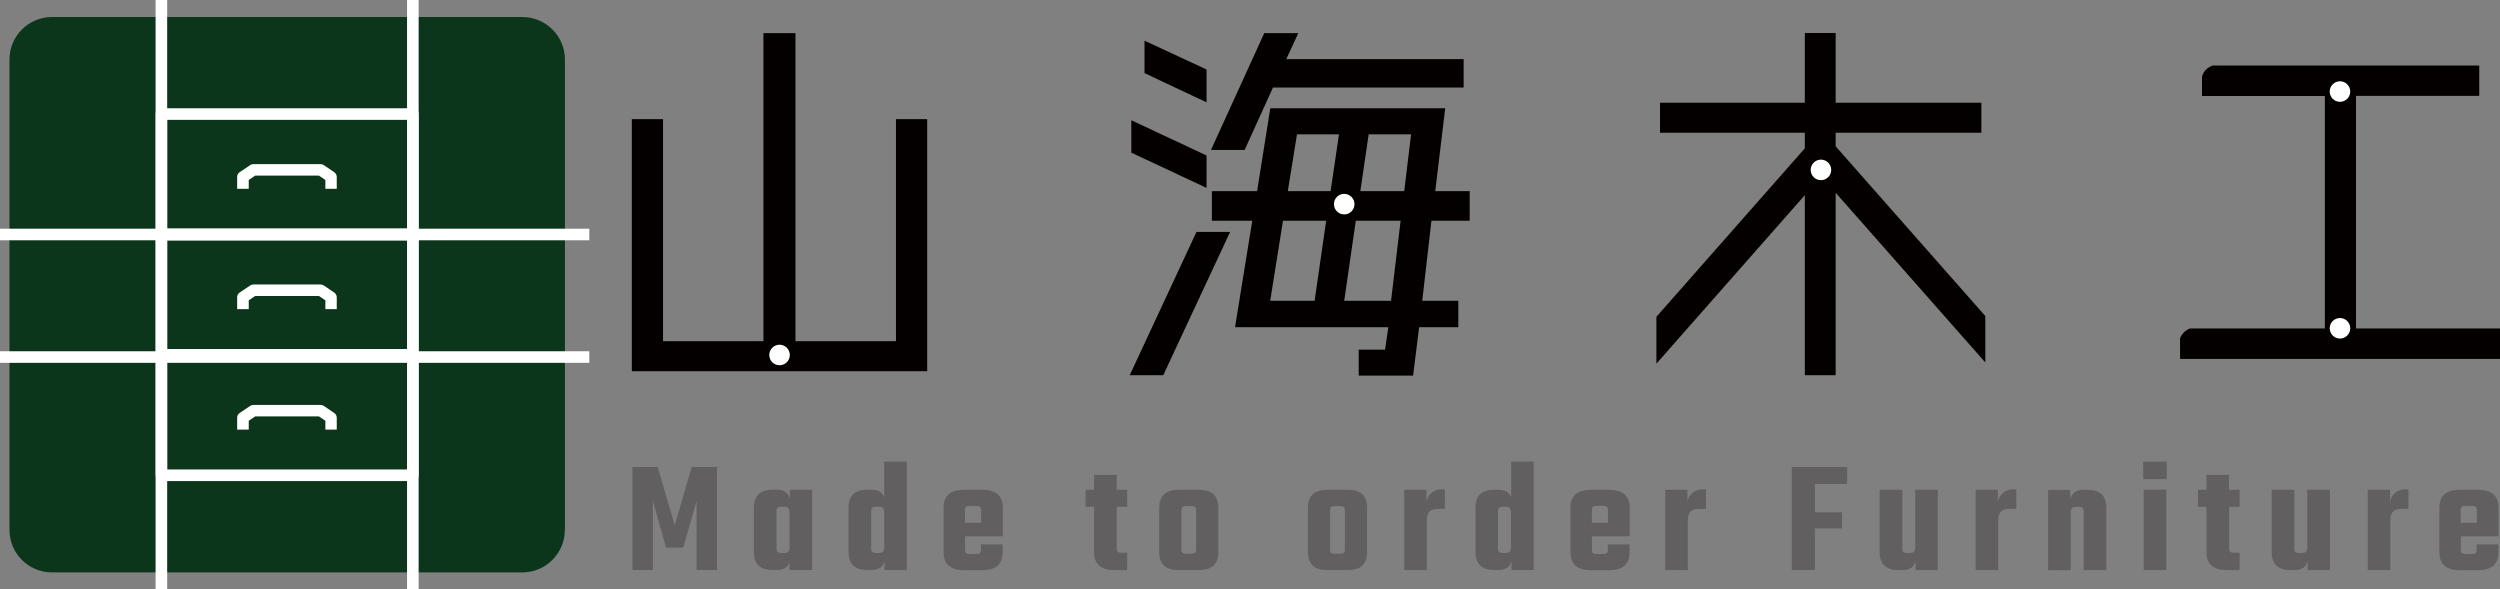 <?xml version="1.0" encoding="utf-8"?>
<!-- Generator: Adobe Illustrator 24.2.1, SVG Export Plug-In . SVG Version: 6.00 Build 0)  -->
<svg version="1.1" id="レイヤー_1" xmlns="http://www.w3.org/2000/svg" xmlns:xlink="http://www.w3.org/1999/xlink" x="0px"
	 y="0px" viewBox="0 0 248.25 58.52" style="enable-background:new 0 0 248.25 58.52;" xml:space="preserve">
<rect x="0" y="0" width="248.25" height="58.52" fill="#808080" stroke="none"/>
<style type="text/css">
	.st0{fill:#0C361C;}
	.st1{fill:#FFFFFF;}
	.st2{fill:#615F5F;}
	.st3{fill:#040000;}
</style>
<path class="st0" d="M56.09,52.62c0,2.32-1.9,4.22-4.22,4.22H5.15c-2.32,0-4.21-1.9-4.21-4.22V5.9c0-2.32,1.9-4.21,4.21-4.21h46.73
	c2.32,0,4.22,1.9,4.22,4.21V52.62z"/>
<path class="st1" d="M40.99,23.86H16.03c-0.32,0-0.57-0.26-0.57-0.58V11.32c0-0.32,0.26-0.57,0.57-0.57h24.97
	c0.32,0,0.57,0.26,0.57,0.57v11.96C41.57,23.6,41.31,23.86,40.99,23.86 M16.6,22.71h23.82V11.9H16.6V22.71z"/>
<path class="st1" d="M33.46,18.75h-1.15v-0.88l-0.64-0.43h-6.33l-0.64,0.43v0.88h-1.15v-1.18c0-0.19,0.09-0.37,0.25-0.47l1.04-0.7
	c0.09-0.07,0.21-0.1,0.32-0.1h6.68c0.11,0,0.23,0.03,0.32,0.1l1.03,0.7c0.16,0.11,0.25,0.28,0.25,0.47V18.75z"/>
<path class="st1" d="M40.99,35.81H16.03c-0.32,0-0.57-0.26-0.57-0.57V23.28c0-0.32,0.26-0.57,0.57-0.57h24.97
	c0.32,0,0.57,0.26,0.57,0.57v11.96C41.57,35.55,41.31,35.81,40.99,35.81 M16.6,34.66h23.82V23.86H16.6V34.66z"/>
<path class="st1" d="M33.46,30.7h-1.15v-0.88l-0.64-0.43h-6.33l-0.64,0.43v0.88h-1.15v-1.18c0-0.19,0.09-0.37,0.25-0.47l1.04-0.7
	c0.09-0.06,0.21-0.1,0.32-0.1h6.68c0.11,0,0.23,0.04,0.32,0.1l1.03,0.7c0.16,0.11,0.25,0.28,0.25,0.47V30.7z"/>
<path class="st1" d="M40.99,47.77H16.03c-0.32,0-0.57-0.26-0.57-0.57V35.24c0-0.32,0.26-0.57,0.57-0.57h24.97
	c0.32,0,0.57,0.26,0.57,0.57V47.2C41.57,47.51,41.31,47.77,40.99,47.77 M16.6,46.62h23.82V35.81H16.6V46.62z"/>
<path class="st1" d="M33.46,42.66h-1.15v-0.88l-0.64-0.43h-6.33l-0.64,0.43v0.88h-1.15v-1.18c0-0.19,0.09-0.37,0.25-0.47l1.04-0.7
	c0.09-0.06,0.21-0.1,0.32-0.1h6.68c0.11,0,0.23,0.04,0.32,0.1l1.03,0.7c0.16,0.11,0.25,0.29,0.25,0.47V42.66z"/>
<rect y="22.71" class="st1" width="58.52" height="1.15"/>
<rect x="15.45" class="st1" width="1.15" height="58.52"/>
<rect x="40.42" class="st1" width="1.15" height="58.52"/>
<rect y="34.88" class="st1" width="58.52" height="1.15"/>
<polygon class="st2" points="64.83,56.6 62.8,56.6 62.8,46.37 65.31,46.37 67,52.16 68.69,46.37 71.2,46.37 71.2,56.6 69.17,56.6 
	69.17,49.73 67.85,54.38 66.14,54.38 64.83,49.75 "/>
<path class="st2" d="M78.44,48.64h2.2v7.96h-2.24v-0.79c-0.16,0.53-0.58,0.79-1.27,0.79h-0.39c-1.26,0-1.88-0.6-1.88-1.79v-4.39
	c0-1.19,0.63-1.79,1.88-1.79h0.39c0.72,0,1.15,0.3,1.3,0.9V48.64z M77.55,54.91h0.37c0.32,0,0.48-0.17,0.48-0.52v-3.55
	c0-0.34-0.16-0.52-0.48-0.52h-0.37c-0.29,0-0.44,0.13-0.44,0.4v3.78C77.12,54.78,77.26,54.91,77.55,54.91"/>
<path class="st2" d="M87.8,45.84h2.24V56.6h-2.21v-0.9c-0.15,0.6-0.58,0.9-1.3,0.9h-0.39c-1.26,0-1.88-0.6-1.88-1.79v-4.41
	c0-1.18,0.63-1.77,1.88-1.77h0.39c0.69,0,1.11,0.26,1.27,0.79V45.84z M86.95,54.91h0.37c0.32,0,0.48-0.17,0.48-0.52v-3.55
	c0-0.34-0.16-0.52-0.48-0.52h-0.37c-0.16,0-0.27,0.03-0.34,0.09c-0.06,0.06-0.1,0.16-0.1,0.31v3.78
	C86.52,54.78,86.66,54.91,86.95,54.91"/>
<path class="st2" d="M95.72,48.64h1.82c1.36,0,2.04,0.6,2.04,1.79v2.82h-3.75v1.37c0,0.14,0.03,0.24,0.1,0.3
	c0.06,0.06,0.18,0.09,0.34,0.09h0.72c0.15,0,0.26-0.03,0.32-0.1c0.07-0.07,0.1-0.17,0.1-0.32v-0.53h2.16v0.77
	c0,1.19-0.68,1.79-2.04,1.79h-1.8c-1.35,0-2.03-0.6-2.03-1.79v-4.39C93.69,49.23,94.37,48.64,95.72,48.64 M95.83,51.92h1.59v-1.29
	c0-0.14-0.03-0.24-0.1-0.3c-0.06-0.06-0.17-0.09-0.32-0.09h-0.74c-0.16,0-0.28,0.03-0.34,0.09c-0.06,0.06-0.1,0.16-0.1,0.3V51.92z"
	/>
<path class="st2" d="M111.94,50.33h-1.05v4.17c0,0.26,0.15,0.39,0.43,0.39h0.61v1.72h-1.26c-1.35,0-2.03-0.59-2.03-1.79v-4.49h-0.84
	v-1.69h0.84v-1.48h2.24v1.48h1.05V50.33z"/>
<path class="st2" d="M117.09,48.64h1.91c0.71,0,1.21,0.15,1.52,0.46s0.46,0.75,0.46,1.33v4.39c0,0.58-0.15,1.02-0.46,1.33
	c-0.31,0.3-0.81,0.46-1.52,0.46h-1.91c-0.71,0-1.22-0.15-1.52-0.46c-0.31-0.31-0.46-0.75-0.46-1.33v-4.39
	c0-0.58,0.15-1.02,0.46-1.33S116.38,48.64,117.09,48.64 M118.78,54.59v-3.94c0-0.27-0.15-0.4-0.44-0.4h-0.6
	c-0.29,0-0.43,0.13-0.43,0.4v3.94c0,0.27,0.15,0.4,0.43,0.4h0.6C118.64,54.99,118.78,54.86,118.78,54.59"/>
<path class="st2" d="M131.86,48.64h1.91c0.71,0,1.21,0.15,1.52,0.46s0.46,0.75,0.46,1.33v4.39c0,0.58-0.15,1.02-0.46,1.33
	c-0.31,0.3-0.81,0.46-1.52,0.46h-1.91c-0.71,0-1.22-0.15-1.52-0.46c-0.31-0.31-0.46-0.75-0.46-1.33v-4.39
	c0-0.58,0.15-1.02,0.46-1.33S131.16,48.64,131.86,48.64 M133.55,54.59v-3.94c0-0.27-0.15-0.4-0.44-0.4h-0.6
	c-0.29,0-0.43,0.13-0.43,0.4v3.94c0,0.27,0.15,0.4,0.43,0.4h0.6C133.41,54.99,133.55,54.86,133.55,54.59"/>
<path class="st2" d="M143.21,48.59h0.27v1.95h-0.79c-0.67,0-1.01,0.38-1.01,1.13v4.94h-2.24v-7.97h2.21v1.14
	c0.09-0.35,0.26-0.64,0.53-0.86C142.45,48.7,142.79,48.59,143.21,48.59"/>
<path class="st2" d="M150.05,45.84h2.24V56.6h-2.2v-0.9c-0.15,0.6-0.58,0.9-1.3,0.9h-0.39c-1.26,0-1.88-0.6-1.88-1.79v-4.41
	c0-1.18,0.63-1.77,1.88-1.77h0.39c0.69,0,1.11,0.26,1.27,0.79V45.84z M149.19,54.91h0.37c0.32,0,0.48-0.17,0.48-0.52v-3.55
	c0-0.34-0.16-0.52-0.48-0.52h-0.37c-0.16,0-0.27,0.03-0.34,0.09c-0.06,0.06-0.1,0.16-0.1,0.31v3.78
	C148.76,54.78,148.91,54.91,149.19,54.91"/>
<path class="st2" d="M157.97,48.64h1.82c1.36,0,2.04,0.6,2.04,1.79v2.82h-3.75v1.37c0,0.14,0.03,0.24,0.1,0.3
	c0.06,0.06,0.18,0.09,0.34,0.09h0.72c0.15,0,0.26-0.03,0.32-0.1c0.07-0.07,0.1-0.17,0.1-0.32v-0.53h2.16v0.77
	c0,1.19-0.68,1.79-2.04,1.79h-1.8c-1.35,0-2.03-0.6-2.03-1.79v-4.39C155.94,49.23,156.61,48.64,157.97,48.64 M158.08,51.92h1.59
	v-1.29c0-0.14-0.03-0.24-0.1-0.3c-0.06-0.06-0.17-0.09-0.32-0.09h-0.74c-0.16,0-0.27,0.03-0.34,0.09c-0.07,0.06-0.1,0.16-0.1,0.3
	V51.92z"/>
<path class="st2" d="M169.13,48.59h0.27v1.95h-0.79c-0.67,0-1.01,0.38-1.01,1.13v4.94h-2.24v-7.97h2.2v1.14
	c0.09-0.35,0.26-0.64,0.53-0.86C168.37,48.7,168.71,48.59,169.13,48.59"/>
<polygon class="st2" points="183.42,48.06 180.22,48.06 180.22,50.87 182.91,50.87 182.91,52.47 180.22,52.47 180.22,56.6 
	177.92,56.6 177.92,46.37 183.42,46.37 "/>
<path class="st2" d="M190.18,48.64h2.24v7.97h-2.2v-0.9c-0.15,0.6-0.58,0.9-1.3,0.9h-0.39c-1.26,0-1.88-0.6-1.88-1.79v-6.18h2.25
	v5.87c0,0.27,0.15,0.4,0.43,0.4h0.37c0.32,0,0.48-0.17,0.48-0.51V48.64z"/>
<path class="st2" d="M199.95,48.59h0.27v1.95h-0.79c-0.67,0-1.01,0.38-1.01,1.13v4.94h-2.24v-7.97h2.21v1.14
	c0.09-0.35,0.26-0.64,0.53-0.86C199.19,48.7,199.53,48.59,199.95,48.59"/>
<path class="st2" d="M206.88,48.64h0.4c1.26,0,1.88,0.6,1.88,1.79v6.18h-2.25v-5.87c0-0.27-0.14-0.4-0.43-0.4h-0.39
	c-0.31,0-0.47,0.17-0.47,0.52v5.76h-2.24v-7.97h2.2v0.9C205.75,48.94,206.18,48.64,206.88,48.64"/>
<path class="st2" d="M212.82,45.84h2.33v1.74h-2.33V45.84z M215.11,56.6h-2.24v-7.97h2.24V56.6z"/>
<path class="st2" d="M222.4,50.33h-1.05v4.17c0,0.26,0.15,0.39,0.43,0.39h0.61v1.72h-1.26c-1.35,0-2.03-0.59-2.03-1.79v-4.49h-0.84
	v-1.69h0.84v-1.48h2.24v1.48h1.05V50.33z"/>
<path class="st2" d="M229.12,48.64h2.24v7.97h-2.21v-0.9c-0.15,0.6-0.59,0.9-1.3,0.9h-0.39c-1.26,0-1.88-0.6-1.88-1.79v-6.18h2.25
	v5.87c0,0.27,0.14,0.4,0.43,0.4h0.37c0.32,0,0.48-0.17,0.48-0.51V48.64z"/>
<path class="st2" d="M238.89,48.59h0.27v1.95h-0.79c-0.67,0-1.01,0.38-1.01,1.13v4.94h-2.24v-7.97h2.21v1.14
	c0.09-0.35,0.26-0.64,0.53-0.86C238.13,48.7,238.47,48.59,238.89,48.59"/>
<path class="st2" d="M244.25,48.64h1.82c1.36,0,2.04,0.6,2.04,1.79v2.82h-3.75v1.37c0,0.14,0.03,0.24,0.1,0.3
	c0.06,0.06,0.18,0.09,0.34,0.09h0.72c0.15,0,0.26-0.03,0.32-0.1c0.07-0.07,0.1-0.17,0.1-0.32v-0.53h2.16v0.77
	c0,1.19-0.68,1.79-2.04,1.79h-1.8c-1.35,0-2.03-0.6-2.03-1.79v-4.39C242.22,49.23,242.9,48.64,244.25,48.64 M244.36,51.92h1.59
	v-1.29c0-0.14-0.03-0.24-0.1-0.3c-0.06-0.06-0.17-0.09-0.32-0.09h-0.74c-0.16,0-0.27,0.03-0.34,0.09c-0.07,0.06-0.1,0.16-0.1,0.3
	V51.92z"/>
<polygon class="st3" points="92.07,11.83 92.07,36.86 62.74,36.86 62.74,11.83 65.84,11.83 65.84,33.88 75.81,33.88 75.81,3.29 
	78.99,3.29 78.99,33.88 88.97,33.88 88.97,11.83 "/>
<path class="st3" d="M112.18,37.26l6.63-14.23h3.34l-6.64,14.23H112.18z M119.81,15.44v3.22l-7.47-3.5v-3.22L119.81,15.44z
	 M119.81,6.9v3.26l-6.16-2.9V4.04L119.81,6.9z M126.41,8.69l-2.82,6.2h-3.34l5.29-11.6h3.38l-1.19,2.58h17.61v2.82H126.41z
	 M145.92,21.92h-3.78l-0.91,7.95h3.58v2.62h-3.89l-0.6,4.81h-5.4v-2.58h2.62l0.32-2.23h-15.22l1.71-10.57h-4.01v-2.94h4.49
	l1.31-8.23h17.37l-0.99,8.23h3.42V21.92z M127.4,21.92l-1.27,7.95h4.41l1.15-7.95H127.4z M128.79,13.34l-0.91,5.64h4.25l0.83-5.64
	H128.79z M138.13,29.87l0.95-7.95h-4.45l-1.15,7.95H138.13z M139.44,18.98l0.68-5.64h-4.21l-0.83,5.64H139.44z"/>
<polygon class="st3" points="197.14,31.38 197.14,35.99 182.28,19.14 182.28,37.26 179.22,37.26 179.22,19.38 164.48,36.11 
	164.48,31.46 179.22,14.73 179.22,13.18 164.84,13.18 164.84,10.2 179.22,10.2 179.22,3.28 182.28,3.28 182.28,10.2 196.75,10.2 
	196.75,13.18 182.28,13.18 182.28,14.53 "/>
<path class="st3" d="M233.95,32.61V9.52h12.24V6.51h-26.47c-0.51,0.16-0.91,0.57-1.06,1.08v1.94h12.2v23.09h-13.4
	c-0.45,0.17-0.81,0.52-0.98,0.98v2.04h31.79v-3.02H233.95z"/>
<path class="st1" d="M78.43,35.25c0-0.56-0.46-1.02-1.02-1.02s-1.02,0.46-1.02,1.02c0,0.57,0.46,1.02,1.02,1.02
	S78.43,35.81,78.43,35.25"/>
<path class="st1" d="M134.5,20.27c0-0.56-0.46-1.02-1.02-1.02c-0.57,0-1.02,0.46-1.02,1.02c0,0.57,0.46,1.02,1.02,1.02
	C134.04,21.3,134.5,20.84,134.5,20.27"/>
<path class="st1" d="M181.84,16.87c0-0.56-0.46-1.02-1.02-1.02s-1.02,0.46-1.02,1.02c0,0.57,0.46,1.02,1.02,1.02
	S181.84,17.44,181.84,16.87"/>
<path class="st1" d="M233.38,9.09c0-0.56-0.46-1.02-1.02-1.02s-1.02,0.46-1.02,1.02c0,0.57,0.46,1.02,1.02,1.02
	S233.38,9.65,233.38,9.09"/>
<path class="st1" d="M233.38,32.6c0-0.56-0.46-1.02-1.02-1.02s-1.02,0.46-1.02,1.02c0,0.56,0.46,1.02,1.02,1.02
	S233.38,33.16,233.38,32.6"/>
</svg>
